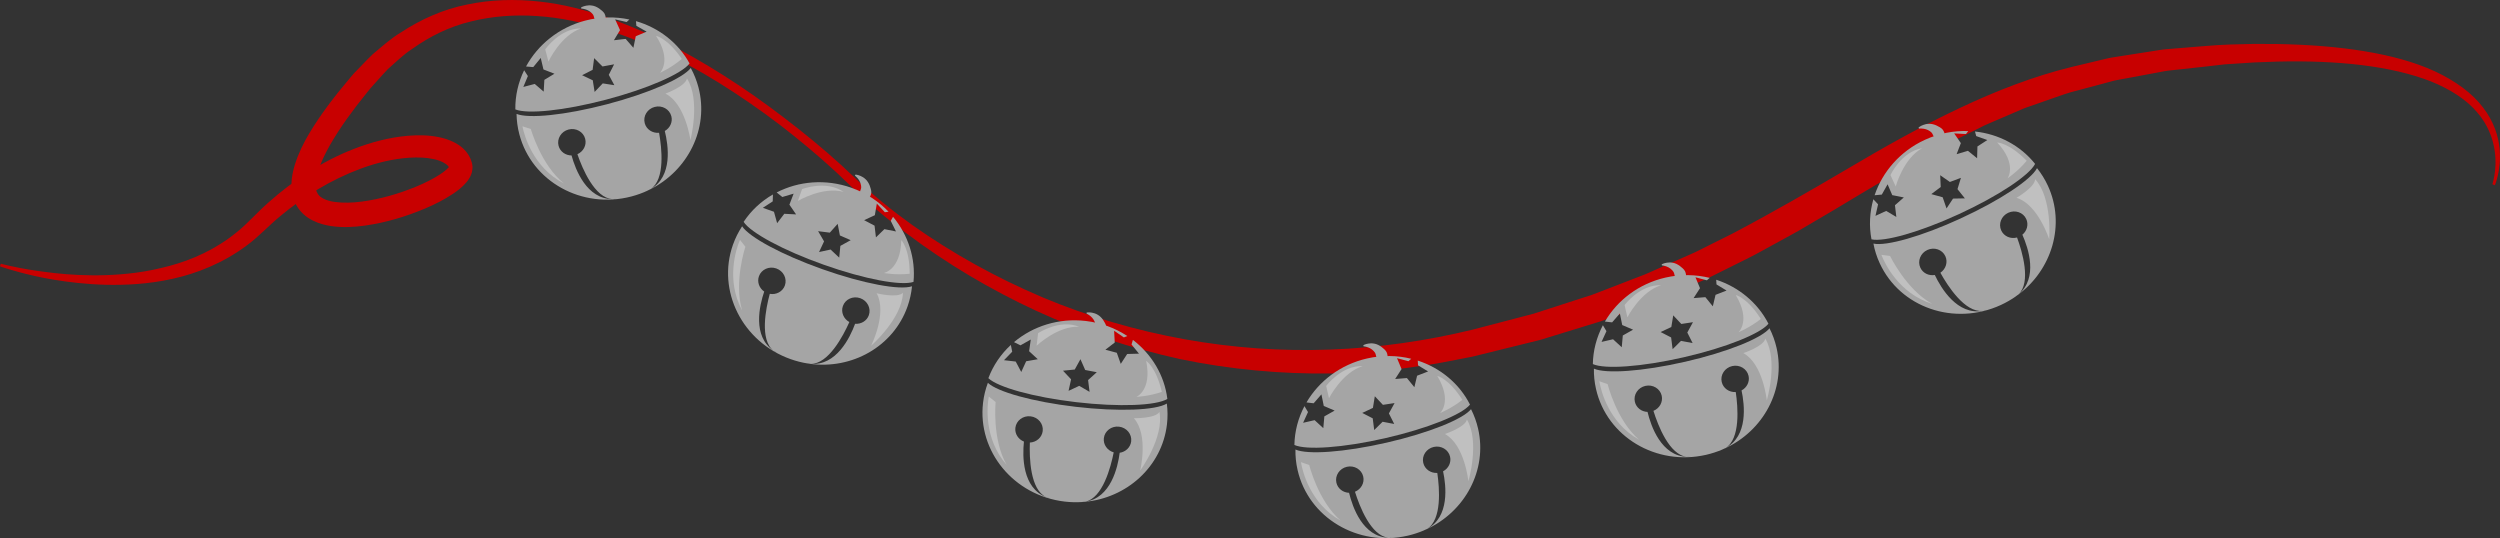 <?xml version="1.0" encoding="UTF-8" standalone="no"?><!-- Generator: Adobe Illustrator 16.0.0, SVG Export Plug-In . SVG Version: 6.00 Build 0)  --><svg xmlns="http://www.w3.org/2000/svg" enable-background="new 0 0 460.443 99.117" fill="#000000" height="99.117px" id="Layer_1" version="1.1" viewBox="0 0 460.443 99.117" width="460.44px" x="0px" xml:space="preserve" y="0px">
<rect x="0" y="0" width="460.443" height="99.117" fill="#333333" stroke="none"/>
<g id="change1">
	<g>
		<path d="m0.149 48.571s0.548 0.153 1.637 0.396c1.086 0.239 2.705 0.574 4.834 0.884 2.128 0.305 4.759 0.658 7.864 0.787 3.1 0.144 6.677 0.1 10.604-0.42 1.964-0.253 4.002-0.683 6.096-1.236 2.093-0.559 4.233-1.312 6.333-2.342 2.103-1.022 4.173-2.303 6.104-3.886 1.942-1.535 3.656-3.568 5.907-5.534 2.16-1.923 4.537-3.758 7.141-5.428 2.599-1.677 5.435-3.177 8.514-4.367 3.074-1.193 6.384-2.111 9.952-2.42 1.787-0.135 3.632-0.158 5.574 0.23 0.965 0.176 1.965 0.489 2.969 0.994 0.988 0.508 2.062 1.289 2.764 2.582 0.183 0.314 0.319 0.654 0.415 1.017l0.076 0.268c0.024 0.042 0.11 0.691 0.076 0.489l0.011 0.163c0.007-0.01 0 0.308-0.02 0.454-0.019 0.187-0.051 0.373-0.094 0.553-0.044 0.178-0.077 0.234-0.12 0.356-0.082 0.212-0.175 0.435-0.27 0.583-0.193 0.354-0.395 0.613-0.6 0.871-0.813 0.946-1.628 1.54-2.453 2.109-1.648 1.099-3.339 1.941-5.084 2.692-3.492 1.477-7.16 2.602-11.118 3.175-1.98 0.268-4.043 0.417-6.252 0.098-1.102-0.167-2.256-0.452-3.413-1.033-1.148-0.56-2.316-1.534-3.018-2.83-0.72-1.283-0.94-2.704-0.901-3.942 0.038-1.252 0.294-2.384 0.612-3.458 0.666-2.127 1.607-4.031 2.676-5.823 2.145-3.578 4.667-6.835 7.335-10.001l0.502-0.593 0.253-0.295 0.199-0.223 0.133-0.138 1.068-1.101c0.728-0.732 1.395-1.479 2.18-2.205 1.698-1.415 3.354-2.926 5.23-4.042 3.646-2.397 7.771-4.252 12.142-5.116 4.352-0.921 8.855-1.045 13.277-0.559 4.433 0.465 8.771 1.607 12.974 3.096 4.201 1.506 8.302 3.32 12.28 5.411 3.964 2.115 7.825 4.457 11.598 6.962 3.771 2.51 7.417 5.235 11.007 8.057 3.583 2.844 7.05 5.805 10.397 9.036 3.237 3.11 6.823 5.982 10.525 8.634 7.456 5.27 15.524 9.705 23.93 13.28 16.862 7.077 35.175 10.301 53.021 9.624 8.906-0.319 17.782-1.623 26.201-3.667 2.155-0.563 4.304-1.125 6.445-1.685 1.07-0.28 2.14-0.56 3.207-0.838l1.598-0.42 1.542-0.5c2.054-0.664 4.1-1.325 6.139-1.983 1.019-0.329 2.035-0.657 3.051-0.984 1.001-0.384 1.999-0.767 2.996-1.149 1.992-0.769 3.976-1.535 5.95-2.297 0.996-0.358 1.951-0.812 2.913-1.241 0.964-0.426 1.925-0.851 2.884-1.274s1.916-0.846 2.87-1.267l1.429-0.635 1.396-0.698c1.859-0.93 3.71-1.854 5.55-2.774 7.294-3.842 14.285-7.875 21.141-11.912 13.619-8.083 27.376-15.325 41.145-18.705 1.716-0.41 3.414-0.815 5.094-1.216 0.843-0.184 1.668-0.431 2.511-0.559 0.842-0.132 1.679-0.264 2.512-0.395 1.663-0.26 3.308-0.518 4.932-0.772 0.813-0.113 1.615-0.283 2.423-0.347 0.808-0.065 1.609-0.13 2.406-0.195 3.195-0.236 6.275-0.565 9.322-0.669 1.495-0.037 2.97-0.074 4.421-0.11 1.474 0.006 2.926 0.012 4.354 0.018 5.693 0.104 11.022 0.507 15.912 1.307 4.882 0.801 9.339 1.985 13.12 3.735 3.761 1.762 6.88 4.025 8.853 6.665 2.021 2.602 2.843 5.391 3.044 7.6 0.196 2.231-0.098 3.931-0.359 5.037-0.271 1.111-0.516 1.664-0.516 1.664l-0.465-0.184s0.191-0.523 0.378-1.604c0.18-1.074 0.346-2.721 0.019-4.794-0.33-2.055-1.209-4.566-3.191-6.839-1.93-2.31-4.922-4.249-8.549-5.713-7.34-2.857-17.126-3.897-28.229-3.638-1.385 0.049-2.792 0.1-4.22 0.151-1.448 0.094-2.918 0.19-4.409 0.287l-1.123 0.074-1.087 0.125c-0.744 0.085-1.494 0.171-2.248 0.258-1.509 0.166-3.037 0.333-4.586 0.503-0.774 0.085-1.553 0.17-2.337 0.256-0.784 0.084-1.556 0.273-2.341 0.406-1.565 0.292-3.149 0.587-4.753 0.886-0.801 0.148-1.606 0.298-2.417 0.449-0.811 0.146-1.599 0.41-2.405 0.611-1.607 0.429-3.231 0.863-4.872 1.302-1.659 0.378-3.265 0.991-4.901 1.557-1.633 0.572-3.283 1.15-4.948 1.734-1.623 0.698-3.262 1.403-4.915 2.115-0.824 0.36-1.66 0.701-2.485 1.08-0.813 0.41-1.631 0.821-2.451 1.234-6.61 3.178-13.175 7.13-19.983 11.175-1.701 1.022-3.414 2.051-5.139 3.086-1.742 1.024-3.496 2.056-5.261 3.094-1.752 1.053-3.583 2.023-5.406 3.023-1.838 0.978-3.635 2.043-5.535 2.964-1.888 0.94-3.786 1.884-5.694 2.834l-1.433 0.713-1.469 0.651c-0.981 0.432-1.966 0.864-2.952 1.298-1.981 0.846-3.933 1.793-5.977 2.538-2.039 0.755-4.088 1.514-6.145 2.276-1.029 0.378-2.062 0.757-3.095 1.136-1.058 0.326-2.118 0.652-3.18 0.979-2.123 0.652-4.255 1.307-6.395 1.964l-1.605 0.493-1.604 0.398c-1.071 0.265-2.144 0.529-3.218 0.794-2.149 0.53-4.305 1.062-6.468 1.596l-0.811 0.2-0.472 0.115-0.418 0.081-1.672 0.324-3.352 0.648c-2.236 0.433-4.513 0.685-6.776 1.035-2.271 0.294-4.565 0.462-6.854 0.699-2.3 0.125-4.605 0.252-6.916 0.299-9.247 0.117-18.577-0.738-27.721-2.635-4.561-1.007-9.076-2.232-13.508-3.713-4.421-1.513-8.775-3.221-13.015-5.173-8.47-3.922-16.524-8.7-23.927-14.281-3.722-2.771-7.274-5.715-10.58-9.006-3.204-3.161-6.676-6.148-10.192-8.977-3.521-2.841-7.187-5.47-10.927-7.932-3.741-2.461-7.586-4.724-11.543-6.688-3.959-1.955-8.008-3.664-12.148-4.936-4.13-1.282-8.34-2.21-12.541-2.481-4.193-0.295-8.36 0.002-12.296 0.99-3.956 0.937-7.594 2.756-10.804 5.045-1.682 1.082-3.03 2.452-4.468 3.705-0.702 0.695-1.379 1.51-2.067 2.256l-1.025 1.141-0.128 0.143c-0.06 0.064 0.051-0.053-0.051 0.066l-0.239 0.293-0.473 0.584c-2.514 3.108-4.858 6.292-6.728 9.565-0.92 1.636-1.72 3.297-2.214 4.91-0.5 1.6-0.563 3.166-0.067 3.932 0.378 0.797 1.622 1.383 3.186 1.601 1.554 0.212 3.291 0.159 5.003-0.071 3.441-0.459 6.865-1.461 10.014-2.763 1.57-0.653 3.089-1.407 4.39-2.257 0.636-0.418 1.237-0.897 1.567-1.279 0.066-0.086 0.136-0.17 0.148-0.203 0.03-0.033 0.007-0.018 0.007-0.007-0.007 0.02 0.016-0.021-0.008 0.051-0.023 0.073-0.036 0.152-0.035 0.232-0.007 0.039 0.032 0.251 0.02 0.132l-0.009-0.163c-0.035-0.312 0.038 0.23 0.021 0.17l-0.018-0.043c-0.007-0.061-0.027-0.124-0.071-0.183-0.21-0.523-1.452-1.249-2.828-1.506-1.38-0.316-2.925-0.346-4.437-0.26-3.047 0.196-6.065 0.948-8.889 1.98-5.663 2.089-10.642 5.224-14.836 8.719-2.056 1.658-3.945 3.765-6.192 5.423-2.208 1.658-4.536 2.96-6.857 3.968-4.655 2.027-9.249 2.841-13.347 3.171-4.114 0.306-7.781 0.136-10.935-0.191-3.157-0.322-5.809-0.807-7.937-1.276-4.251-0.97-6.436-1.788-6.436-1.788l0.149-0.477z" fill="#c80000"/>
	</g>
</g>
<g id="change2">
	<path d="m111.8 19.197c-7.702 2.023-14.446 2.69-16.663 1.781 0.018 1.245 0.185 2.503 0.514 3.757 2.287 8.714 11.526 13.841 20.636 11.45 1.059-0.278 2.068-0.646 3.023-1.093-0.037 0.015-0.073 0.031-0.108 0.044 0.216-0.093 0.42-0.197 0.614-0.305 2.746-1.775 2.063-7.638 1.571-10.376-1.207 0.116-2.34-0.613-2.645-1.775-0.341-1.296 0.482-2.633 1.836-2.987 1.354-0.356 2.727 0.405 3.067 1.701 0.283 1.078-0.241 2.185-1.206 2.73 0.655 2.628 1.519 8.368-2.625 10.708-0.061 0.038-0.124 0.076-0.188 0.11 7.066-3.469 11.004-11.276 9.012-18.865-0.332-1.265-0.813-2.454-1.416-3.557-1.42 1.881-7.66 4.64-15.42 6.677zm1.01 17.471c-4.759-0.004-6.825-5.426-7.544-8.038-1.109 0-2.108-0.707-2.392-1.785-0.34-1.296 0.483-2.635 1.836-2.99 1.354-0.356 2.729 0.405 3.067 1.702 0.305 1.159-0.325 2.353-1.432 2.843 0.9 2.628 3.18 8.069 6.45 8.268 0.223 0 0.451-0.01 0.685-0.036-0.24 0.04-0.47 0.049-0.69 0.036z" fill="#a5a5a5"/>
	<path d="m117.13 3.893l0.075 0.863 1.891 1.073-2.002 0.848-0.436 2.13-1.425-1.642-2.162 0.245 1.122-1.865-0.899-1.979 2.119 0.49 0.509-0.466c-2.593-0.552-5.372-0.522-8.141 0.204-4.871 1.278-8.718 4.447-10.895 8.451l1.33 0.11 1.376-1.683 0.499 2.116 2.027 0.789-1.859 1.129-0.123 2.171-1.648-1.419-2.103 0.554 0.84-2.006-0.691-1.073c-1.081 2.23-1.657 4.691-1.62 7.213 2.216 0.91 8.96 0.241 16.663-1.781 7.766-2.039 14.007-4.796 15.424-6.679-2.08-3.817-5.67-6.582-9.86-7.793zm-3.97 11.8l-2.148-0.337-1.497 1.577-0.342-2.146-1.963-0.935 1.936-0.99 0.283-2.156 1.539 1.536 2.138-0.397-0.984 1.938 1.03 1.91z" fill="#a5a5a5"/>
	<g>
		<path d="m107.01 1.386s0.339-0.232 0.952-0.341c0.306-0.064 0.688-0.09 1.105-0.017 0.21 0.034 0.428 0.087 0.638 0.184 0.221 0.077 0.41 0.218 0.622 0.337 0.371 0.283 0.801 0.575 1.016 0.962 0.091 0.194 0.167 0.394 0.193 0.589 0.021 0.192 0.012 0.38-0.003 0.549-0.026 0.34-0.164 0.615-0.268 0.808-0.107 0.191-0.206 0.297-0.206 0.297l-0.198 0.028s-0.133-0.074-0.302-0.199c-0.184-0.119-0.354-0.308-0.562-0.489-0.098-0.093-0.199-0.189-0.273-0.298-0.091-0.098-0.17-0.194-0.222-0.312-0.041-0.127-0.091-0.229-0.111-0.379-0.028-0.141-0.091-0.253-0.152-0.384-0.086-0.095-0.153-0.229-0.258-0.313-0.096-0.098-0.199-0.195-0.315-0.276-0.23-0.16-0.489-0.298-0.733-0.375-0.493-0.163-0.871-0.177-0.871-0.177l-0.05-0.194z" fill="#a5a5a5"/>
	</g>
	<path d="m151.46 49.576c-7.505-2.659-13.458-5.899-14.779-7.897-0.685 1.039-1.255 2.173-1.688 3.395-3.01 8.492 1.747 17.927 10.625 21.073 1.032 0.364 2.073 0.629 3.114 0.796-0.038-0.008-0.077-0.016-0.114-0.025 0.231 0.045 0.458 0.073 0.679 0.094 3.269 0.076 6.002-5.156 7.135-7.697-1.063-0.583-1.59-1.823-1.189-2.956 0.447-1.263 1.88-1.906 3.199-1.437 1.319 0.467 2.026 1.869 1.579 3.131-0.372 1.05-1.428 1.671-2.532 1.58-0.936 2.541-3.45 7.773-8.192 7.378-0.071-0.003-0.144-0.007-0.216-0.015 7.793 1.105 15.439-3.136 18.06-10.531 0.437-1.233 0.708-2.487 0.83-3.738-2.24 0.76-8.95-0.469-16.52-3.151zm-8.99 15.015c-3.932-2.68-2.592-8.325-1.718-10.89-0.917-0.623-1.346-1.77-0.974-2.82 0.448-1.263 1.881-1.908 3.2-1.439 1.32 0.466 2.028 1.869 1.581 3.131-0.4 1.13-1.592 1.763-2.784 1.546-0.73 2.688-1.9 8.472 0.69 10.472 0.185 0.125 0.378 0.246 0.587 0.355-0.22-0.098-0.41-0.218-0.59-0.355z" fill="#a5a5a5"/>
	<path d="m164.48 39.921l-0.424 0.756 0.961 1.951-2.132-0.424-1.558 1.516-0.255-2.16-1.925-1.012 1.976-0.912 0.369-2.142 1.476 1.597 0.684-0.1c-1.835-1.915-4.149-3.453-6.847-4.409-4.747-1.681-9.71-1.225-13.762 0.861l1.039 0.839 2.084-0.619-0.777 2.032 1.232 1.792-2.172-0.112-1.323 1.726-0.58-2.101-2.05-0.724 1.823-1.187 0.033-1.275c-2.148 1.237-4.009 2.947-5.397 5.053 1.322 1.999 7.274 5.238 14.78 7.898 7.568 2.682 14.279 3.911 16.51 3.151 0.42-4.333-0.99-8.638-3.77-11.995zm-9.92 7.524l-1.586-1.487-2.125 0.463 0.924-1.967-1.097-1.877 2.157 0.271 1.447-1.624 0.409 2.135 1.991 0.874-1.904 1.049-0.21 2.163z" fill="#a5a5a5"/>
	<g>
		<path d="m157.52 32.155s0.411-0.001 0.979 0.253c0.29 0.119 0.62 0.313 0.924 0.608 0.155 0.146 0.305 0.313 0.424 0.511 0.14 0.188 0.217 0.41 0.325 0.628 0.148 0.442 0.339 0.925 0.299 1.366-0.034 0.212-0.084 0.42-0.172 0.596-0.09 0.171-0.204 0.321-0.311 0.453-0.212 0.267-0.481 0.417-0.676 0.517-0.196 0.098-0.337 0.13-0.337 0.13l-0.18-0.088s-0.069-0.136-0.138-0.334c-0.085-0.202-0.119-0.454-0.19-0.721-0.029-0.132-0.058-0.269-0.058-0.4-0.021-0.132-0.032-0.256-0.008-0.383 0.038-0.128 0.054-0.241 0.121-0.376 0.056-0.132 0.067-0.261 0.09-0.403-0.018-0.126 0.003-0.275-0.037-0.404-0.024-0.135-0.055-0.273-0.106-0.406-0.1-0.261-0.236-0.521-0.395-0.723-0.316-0.412-0.62-0.636-0.621-0.636l0.1-0.188z" fill="#a5a5a5"/>
	</g>
	<path d="m198.11 74.924c-7.909-0.924-14.433-2.761-16.165-4.416-0.438 1.166-0.742 2.397-0.892 3.685-1.047 8.949 5.687 17.089 15.042 18.187 1.086 0.126 2.161 0.151 3.213 0.083-0.039 0.001-0.078 0.002-0.117 0.001 0.235-0.008 0.463-0.029 0.683-0.061 3.205-0.65 4.707-6.359 5.246-9.088-1.166-0.334-1.956-1.427-1.815-2.618 0.154-1.331 1.408-2.276 2.799-2.112 1.391 0.162 2.391 1.371 2.235 2.703-0.129 1.105-1.021 1.945-2.117 2.103-0.348 2.685-1.636 8.346-6.348 9.013-0.07 0.014-0.142 0.026-0.214 0.034 7.844-0.654 14.357-6.489 15.269-14.282 0.151-1.299 0.138-2.582-0.022-3.829-2.01 1.237-8.83 1.531-16.8 0.597zm-5.43 16.636c-4.429-1.737-4.376-7.539-4.095-10.234-1.032-0.404-1.705-1.427-1.576-2.534 0.156-1.331 1.411-2.277 2.8-2.114 1.391 0.162 2.393 1.372 2.236 2.702-0.139 1.19-1.16 2.073-2.37 2.128-0.1 2.779 0.04 8.677 3.01 10.052 0.208 0.081 0.423 0.157 0.652 0.217-0.23-0.048-0.45-0.123-0.65-0.217z" fill="#a5a5a5"/>
	<path d="m208.65 62.617l-0.246 0.832 1.37 1.688-2.173 0.061-1.182 1.824-0.73-2.048-2.102-0.559 1.724-1.328-0.116-2.171 1.793 1.229 0.645-0.25c-2.214-1.459-4.813-2.445-7.655-2.777-5.002-0.585-9.74 0.962-13.226 3.897l1.198 0.587 1.895-1.066-0.306 2.152 1.6 1.474-2.142 0.374-0.907 1.978-1.018-1.923-2.16-0.25 1.514-1.562-0.252-1.251c-1.82 1.683-3.254 3.764-4.139 6.125 1.732 1.655 8.256 3.491 16.166 4.417 7.975 0.933 14.791 0.64 16.798-0.597-0.52-4.317-2.86-8.2-6.32-10.856zm-8 9.542l-1.877-1.098-1.968 0.923 0.464-2.124-1.487-1.586 2.163-0.216 1.05-1.905 0.873 1.991 2.135 0.409-1.6 1.447 0.27 2.159z" fill="#a5a5a5"/>
	<g>
		<path d="m200.14 57.563s0.401-0.093 1.011 0.029c0.308 0.052 0.673 0.167 1.036 0.387 0.183 0.108 0.367 0.238 0.527 0.404 0.178 0.152 0.302 0.352 0.456 0.54 0.243 0.398 0.537 0.827 0.596 1.266 0.014 0.214 0.011 0.428-0.035 0.619-0.05 0.187-0.127 0.358-0.203 0.511-0.148 0.308-0.377 0.514-0.544 0.655-0.169 0.139-0.3 0.202-0.3 0.202l-0.194-0.046s-0.098-0.118-0.209-0.295c-0.127-0.177-0.217-0.416-0.345-0.66-0.058-0.123-0.116-0.249-0.146-0.377-0.049-0.124-0.088-0.243-0.093-0.372 0.008-0.133-0.001-0.247 0.034-0.393 0.025-0.142 0.008-0.27-0.001-0.414-0.045-0.12-0.059-0.269-0.126-0.386-0.054-0.126-0.114-0.255-0.193-0.372-0.156-0.232-0.346-0.456-0.546-0.617-0.4-0.331-0.746-0.483-0.746-0.483l0.01-0.198z" fill="#a5a5a5"/>
	</g>
	<path d="m255.3 81.542c-7.762 1.775-14.524 2.228-16.708 1.248-0.024 1.244 0.102 2.508 0.392 3.771 2.007 8.783 11.078 14.201 20.261 12.104 1.067-0.246 2.087-0.581 3.055-0.997-0.035 0.013-0.071 0.027-0.107 0.04 0.219-0.086 0.425-0.184 0.622-0.287 2.802-1.685 2.307-7.566 1.902-10.318-1.21 0.075-2.32-0.69-2.588-1.859-0.299-1.306 0.565-2.616 1.93-2.928 1.366-0.312 2.714 0.491 3.012 1.798 0.249 1.087-0.31 2.176-1.29 2.69 0.57 2.648 1.25 8.412-2.966 10.617-0.062 0.038-0.125 0.074-0.19 0.104 7.173-3.241 11.357-10.919 9.608-18.567-0.292-1.275-0.733-2.48-1.303-3.601-1.47 1.838-7.79 4.396-15.62 6.185zm0.45 17.495c-4.756-0.155-6.647-5.641-7.283-8.274-1.108-0.036-2.084-0.774-2.333-1.86-0.299-1.306 0.566-2.619 1.931-2.93 1.365-0.313 2.713 0.492 3.011 1.798 0.269 1.168-0.398 2.341-1.521 2.798 0.83 2.653 2.94 8.164 6.19 8.468 0.223 0.007 0.453 0.006 0.687-0.014-0.23 0.03-0.46 0.032-0.69 0.014z" fill="#a5a5a5"/>
	<path d="m261.12 66.416l0.047 0.865 1.856 1.133-2.027 0.784-0.503 2.115-1.373-1.686-2.168 0.177 1.181-1.828-0.836-2.007 2.103 0.558 0.522-0.451c-2.574-0.634-5.354-0.693-8.144-0.055-4.908 1.123-8.855 4.167-11.158 8.099l1.324 0.153 1.43-1.639 0.433 2.13 1.999 0.854-1.893 1.069-0.193 2.167-1.602-1.472-2.118 0.487 0.902-1.979-0.655-1.094c-1.152 2.195-1.808 4.636-1.851 7.158 2.187 0.979 8.947 0.526 16.711-1.248 7.828-1.791 14.152-4.349 15.63-6.185-1.96-3.883-5.46-6.76-9.61-8.105zm-4.34 11.668l-2.137-0.406-1.546 1.528-0.272-2.157-1.933-0.997 1.967-0.927 0.351-2.147 1.49 1.584 2.149-0.329-1.046 1.906 0.98 1.945z" fill="#a5a5a5"/>
	<g>
		<path d="m251.08 63.587c-0.001 0 0.346-0.221 0.962-0.31 0.308-0.055 0.69-0.068 1.104 0.019 0.209 0.04 0.426 0.101 0.633 0.205 0.218 0.083 0.402 0.23 0.609 0.356 0.174 0.152 0.385 0.293 0.554 0.458 0.162 0.164 0.344 0.341 0.432 0.535 0.085 0.197 0.153 0.399 0.174 0.595 0.015 0.192-0.001 0.38-0.021 0.549-0.037 0.339-0.184 0.61-0.294 0.799-0.113 0.188-0.215 0.291-0.215 0.291l-0.199 0.021s-0.131-0.078-0.296-0.208c-0.18-0.125-0.344-0.319-0.546-0.507-0.096-0.096-0.193-0.195-0.264-0.307-0.088-0.1-0.164-0.199-0.212-0.319-0.037-0.128-0.084-0.232-0.1-0.382-0.023-0.142-0.083-0.256-0.14-0.389-0.082-0.097-0.145-0.234-0.247-0.321-0.094-0.101-0.193-0.202-0.307-0.286-0.225-0.167-0.479-0.314-0.721-0.398-0.487-0.178-0.864-0.206-0.865-0.205l-0.02-0.196z" fill="#a5a5a5"/>
	</g>
	<path d="m310.27 66.645c-7.763 1.776-14.523 2.229-16.709 1.249-0.024 1.245 0.102 2.509 0.392 3.771 2.008 8.784 11.078 14.201 20.263 12.104 1.065-0.246 2.086-0.581 3.055-0.997-0.036 0.014-0.073 0.028-0.108 0.04 0.219-0.087 0.425-0.183 0.622-0.286 2.802-1.686 2.307-7.566 1.902-10.319-1.211 0.076-2.32-0.689-2.587-1.859-0.301-1.306 0.564-2.616 1.93-2.927 1.364-0.312 2.713 0.491 3.011 1.798 0.249 1.086-0.31 2.176-1.29 2.69 0.57 2.647 1.251 8.412-2.966 10.617-0.062 0.037-0.125 0.073-0.19 0.104 7.174-3.241 11.357-10.92 9.608-18.568-0.292-1.275-0.733-2.479-1.302-3.601-1.46 1.837-7.79 4.395-15.61 6.184zm0.45 17.494c-4.755-0.156-6.646-5.641-7.283-8.274-1.108-0.036-2.084-0.774-2.333-1.861-0.298-1.305 0.566-2.618 1.931-2.93 1.364-0.312 2.714 0.493 3.012 1.798 0.267 1.168-0.399 2.342-1.522 2.798 0.83 2.655 2.93 8.166 6.19 8.469 0.224 0.007 0.452 0.006 0.688-0.014-0.24 0.032-0.47 0.034-0.69 0.014z" fill="#a5a5a5"/>
	<path d="m316.09 51.518l0.047 0.866 1.855 1.132-2.026 0.785-0.503 2.115-1.374-1.687-2.168 0.177 1.18-1.828-0.835-2.007 2.102 0.558 0.522-0.45c-2.574-0.634-5.353-0.693-8.143-0.056-4.909 1.124-8.856 4.167-11.159 8.1l1.326 0.152 1.43-1.639 0.431 2.13 2 0.854-1.892 1.069-0.194 2.167-1.601-1.471-2.12 0.486 0.904-1.978-0.657-1.095c-1.151 2.196-1.808 4.637-1.85 7.158 2.187 0.98 8.948 0.527 16.711-1.249 7.828-1.79 14.152-4.348 15.63-6.185-1.98-3.881-5.49-6.759-9.63-8.104zm-4.35 11.669l-2.136-0.406-1.547 1.529-0.272-2.157-1.933-0.998 1.967-0.927 0.352-2.146 1.488 1.584 2.149-0.329-1.045 1.906 0.98 1.944z" fill="#a5a5a5"/>
	<g>
		<path d="m306.05 48.69s0.347-0.221 0.963-0.31c0.308-0.055 0.69-0.068 1.105 0.018 0.209 0.04 0.425 0.101 0.632 0.205 0.219 0.083 0.403 0.23 0.61 0.356 0.362 0.294 0.782 0.6 0.984 0.993 0.085 0.197 0.154 0.399 0.175 0.595 0.015 0.193-0.001 0.38-0.021 0.549-0.037 0.339-0.184 0.61-0.294 0.799-0.113 0.187-0.215 0.291-0.215 0.291l-0.199 0.021s-0.131-0.078-0.296-0.208c-0.18-0.124-0.344-0.319-0.546-0.506-0.096-0.096-0.193-0.196-0.264-0.307-0.089-0.101-0.164-0.199-0.212-0.319-0.037-0.128-0.084-0.232-0.1-0.382-0.023-0.142-0.083-0.256-0.14-0.389-0.083-0.098-0.146-0.234-0.248-0.321-0.093-0.102-0.192-0.202-0.307-0.286-0.225-0.167-0.479-0.314-0.721-0.399-0.487-0.178-0.864-0.205-0.864-0.205l-0.05-0.195z" fill="#a5a5a5"/>
	</g>
	<path d="m361.14 40.222c-7.234 3.327-13.76 5.154-16.1 4.642 0.231 1.224 0.613 2.435 1.156 3.611 3.763 8.187 13.749 11.633 22.309 7.7 0.994-0.458 1.924-0.995 2.786-1.6-0.031 0.021-0.064 0.042-0.098 0.061 0.197-0.129 0.379-0.266 0.551-0.407 2.397-2.223 0.71-7.879-0.25-10.49-1.17 0.322-2.412-0.2-2.912-1.291-0.562-1.217 0.018-2.676 1.289-3.26 1.272-0.586 2.755-0.075 3.315 1.143 0.466 1.013 0.143 2.193-0.713 2.897 1.102 2.475 2.946 7.978-0.729 11-0.052 0.049-0.107 0.096-0.166 0.141 6.36-4.641 8.883-13.013 5.606-20.142-0.546-1.188-1.227-2.276-2.012-3.257-1.08 2.101-6.75 5.899-14.05 9.252zm4.03 17.031c-4.687 0.821-7.66-4.161-8.823-6.608-1.093 0.191-2.197-0.331-2.664-1.344-0.56-1.216 0.018-2.679 1.29-3.263 1.272-0.585 2.757-0.073 3.315 1.144 0.502 1.088 0.089 2.374-0.916 3.05 1.34 2.428 4.54 7.391 7.79 7.021 0.22-0.04 0.443-0.087 0.669-0.154-0.23 0.079-0.45 0.128-0.67 0.154z" fill="#a5a5a5"/>
	<path d="m363.75 24.225l0.222 0.837 2.049 0.729-1.823 1.183-0.06 2.173-1.689-1.37-2.087 0.617 0.782-2.031-1.229-1.793 2.171 0.116 0.42-0.548c-2.649-0.094-5.381 0.417-7.982 1.612-4.574 2.104-7.815 5.891-9.264 10.211l1.327-0.122 1.064-1.897 0.858 1.998 2.132 0.425-1.633 1.434 0.254 2.161-1.869-1.112-1.976 0.909 0.481-2.121-0.867-0.938c-0.678 2.385-0.82 4.909-0.346 7.386 2.341 0.511 8.866-1.316 16.102-4.643 7.296-3.354 12.963-7.152 14.032-9.252-2.7-3.397-6.72-5.497-11.05-5.964zm-1.87 12.31l-2.175 0.04-1.199 1.813-0.709-2.055-2.095-0.581 1.734-1.31-0.096-2.173 1.782 1.245 2.036-0.761-0.634 2.079 1.36 1.703z" fill="#a5a5a5"/>
	<g>
		<path d="m353.34 23.511c-0.001 0 0.294-0.288 0.878-0.5 0.29-0.117 0.662-0.208 1.085-0.208 0.213-0.003 0.438 0.012 0.661 0.071 0.231 0.037 0.441 0.143 0.67 0.224 0.415 0.214 0.889 0.427 1.168 0.771 0.123 0.176 0.231 0.36 0.292 0.547 0.054 0.185 0.077 0.372 0.092 0.542 0.034 0.339-0.055 0.634-0.124 0.842-0.072 0.207-0.151 0.328-0.151 0.328l-0.189 0.062s-0.145-0.05-0.332-0.143c-0.201-0.085-0.402-0.243-0.639-0.384-0.113-0.075-0.229-0.152-0.321-0.246-0.106-0.08-0.201-0.162-0.272-0.269-0.062-0.118-0.129-0.21-0.176-0.354-0.052-0.134-0.133-0.234-0.216-0.353-0.101-0.078-0.189-0.199-0.309-0.264-0.111-0.08-0.229-0.158-0.358-0.217-0.254-0.117-0.533-0.209-0.787-0.243-0.514-0.075-0.888-0.024-0.889-0.024l-0.07-0.182z" fill="#a5a5a5"/>
	</g>
</g>
<g fill="#ffffff" id="x">
	<path d="m120.81 6.59s2.124 0.395 4.763 4.261c-1.919 1.64-4.026 2.567-4.026 2.567s2.27-2.192-0.73-6.828z" opacity="0.3"/>
	<path d="m122.56 17.243s3.728-1.371 3.964-2.799c2.554 4.034 0.635 11.369 0.635 11.369s-0.9-6.697-4.6-8.57z" opacity="0.3"/>
	<path d="m96.226 23.265s0.015 0.089 0.049 0.252c0.276 1.301 1.832 7.288 7.591 10.275-4.252-3.44-6.103-10.041-6.103-10.041" opacity="0.3"/>
	<path d="m101.01 11.342l-0.589-2.245s2.695-3.906 6.617-3.868c-3.77 1.258-6.03 6.113-6.03 6.113z" opacity="0.3"/>
	<path d="m166 44.22s1.535 1.521 1.543 6.202c-2.51 0.277-4.773-0.141-4.773-0.141s3.1-0.542 3.23-6.061z" opacity="0.3"/>
	<path d="m161.45 54.009s3.854 0.963 4.853-0.085c-0.157 4.771-5.869 9.758-5.869 9.758s3.03-6.043 1.02-9.673z" opacity="0.3"/>
	<path d="m136.29 44.182s-0.038 0.082-0.102 0.235c-0.503 1.232-2.583 7.057 0.499 12.766-1.581-5.236 0.601-11.735 0.601-11.735" opacity="0.3"/>
	<path d="m146.95 37.012l0.775-2.187s4.426-1.715 7.647 0.521c-3.81-1.074-8.42 1.666-8.42 1.666z" opacity="0.3"/>
	<path d="m211.1 66.47s1.834 1.141 2.882 5.704c-2.386 0.828-4.685 0.922-4.685 0.922s2.9-1.216 1.8-6.626z" opacity="0.3"/>
	<path d="m208.83 77.025s3.971 0.083 4.712-1.161c0.908 4.686-3.553 10.817-3.553 10.817s1.61-6.56-1.16-9.656z" opacity="0.3"/>
	<path d="m182.12 73.035s-0.019 0.088-0.046 0.252c-0.218 1.313-0.951 7.455 3.323 12.335-2.706-4.753-2.022-11.575-2.022-11.575" opacity="0.3"/>
	<path d="m190.92 63.676l0.27-2.305s3.935-2.655 7.572-1.19c-3.96-0.2-7.84 3.495-7.84 3.495z" opacity="0.3"/>
	<path d="m264.71 69.229s2.11 0.461 4.625 4.41c-1.972 1.579-4.106 2.438-4.106 2.438s2.33-2.118-0.52-6.848z" opacity="0.3"/>
	<path d="m266.12 79.931s3.77-1.25 4.052-2.671c2.425 4.113 0.271 11.383 0.271 11.383s-0.68-6.72-4.32-8.712z" opacity="0.3"/>
	<path d="m239.61 85.112s0.013 0.089 0.041 0.252c0.234 1.31 1.6 7.343 7.26 10.512-4.139-3.573-5.779-10.229-5.779-10.229" opacity="0.3"/>
	<path d="m244.77 73.347l-0.518-2.262s2.819-3.819 6.738-3.656c-3.8 1.138-6.22 5.918-6.22 5.918z" opacity="0.3"/>
	<path d="m319.68 54.332s2.11 0.461 4.625 4.41c-1.971 1.579-4.105 2.438-4.105 2.438s2.32-2.118-0.52-6.848z" opacity="0.3"/>
	<path d="m321.08 65.035s3.77-1.251 4.053-2.672c2.424 4.113 0.271 11.383 0.271 11.383s-0.68-6.721-4.32-8.711z" opacity="0.3"/>
	<path d="m294.57 70.214s0.012 0.089 0.042 0.252c0.233 1.311 1.599 7.344 7.259 10.513-4.139-3.574-5.78-10.229-5.78-10.229" opacity="0.3"/>
	<path d="m299.73 58.45l-0.517-2.263s2.818-3.818 6.736-3.656c-3.8 1.14-6.22 5.919-6.22 5.919z" opacity="0.3"/>
	<path d="m367.84 26.243s2.159 0.02 5.429 3.37c-1.605 1.949-3.52 3.227-3.52 3.227s1.84-2.549-1.91-6.597z" opacity="0.3"/>
	<path d="m371.4 36.432s3.433-1.996 3.419-3.443c3.215 3.529 2.595 11.086 2.595 11.086s-2.05-6.439-6.02-7.643z" opacity="0.3"/>
	<path d="m346.51 46.929s0.03 0.085 0.093 0.238c0.497 1.234 3.068 6.86 9.258 8.804-4.784-2.651-7.752-8.829-7.752-8.829" opacity="0.3"/>
	<path d="m349.15 34.357l-0.969-2.108s1.978-4.315 5.846-4.958c-3.49 1.892-4.88 7.066-4.88 7.066z" opacity="0.3"/>
</g>
</svg>